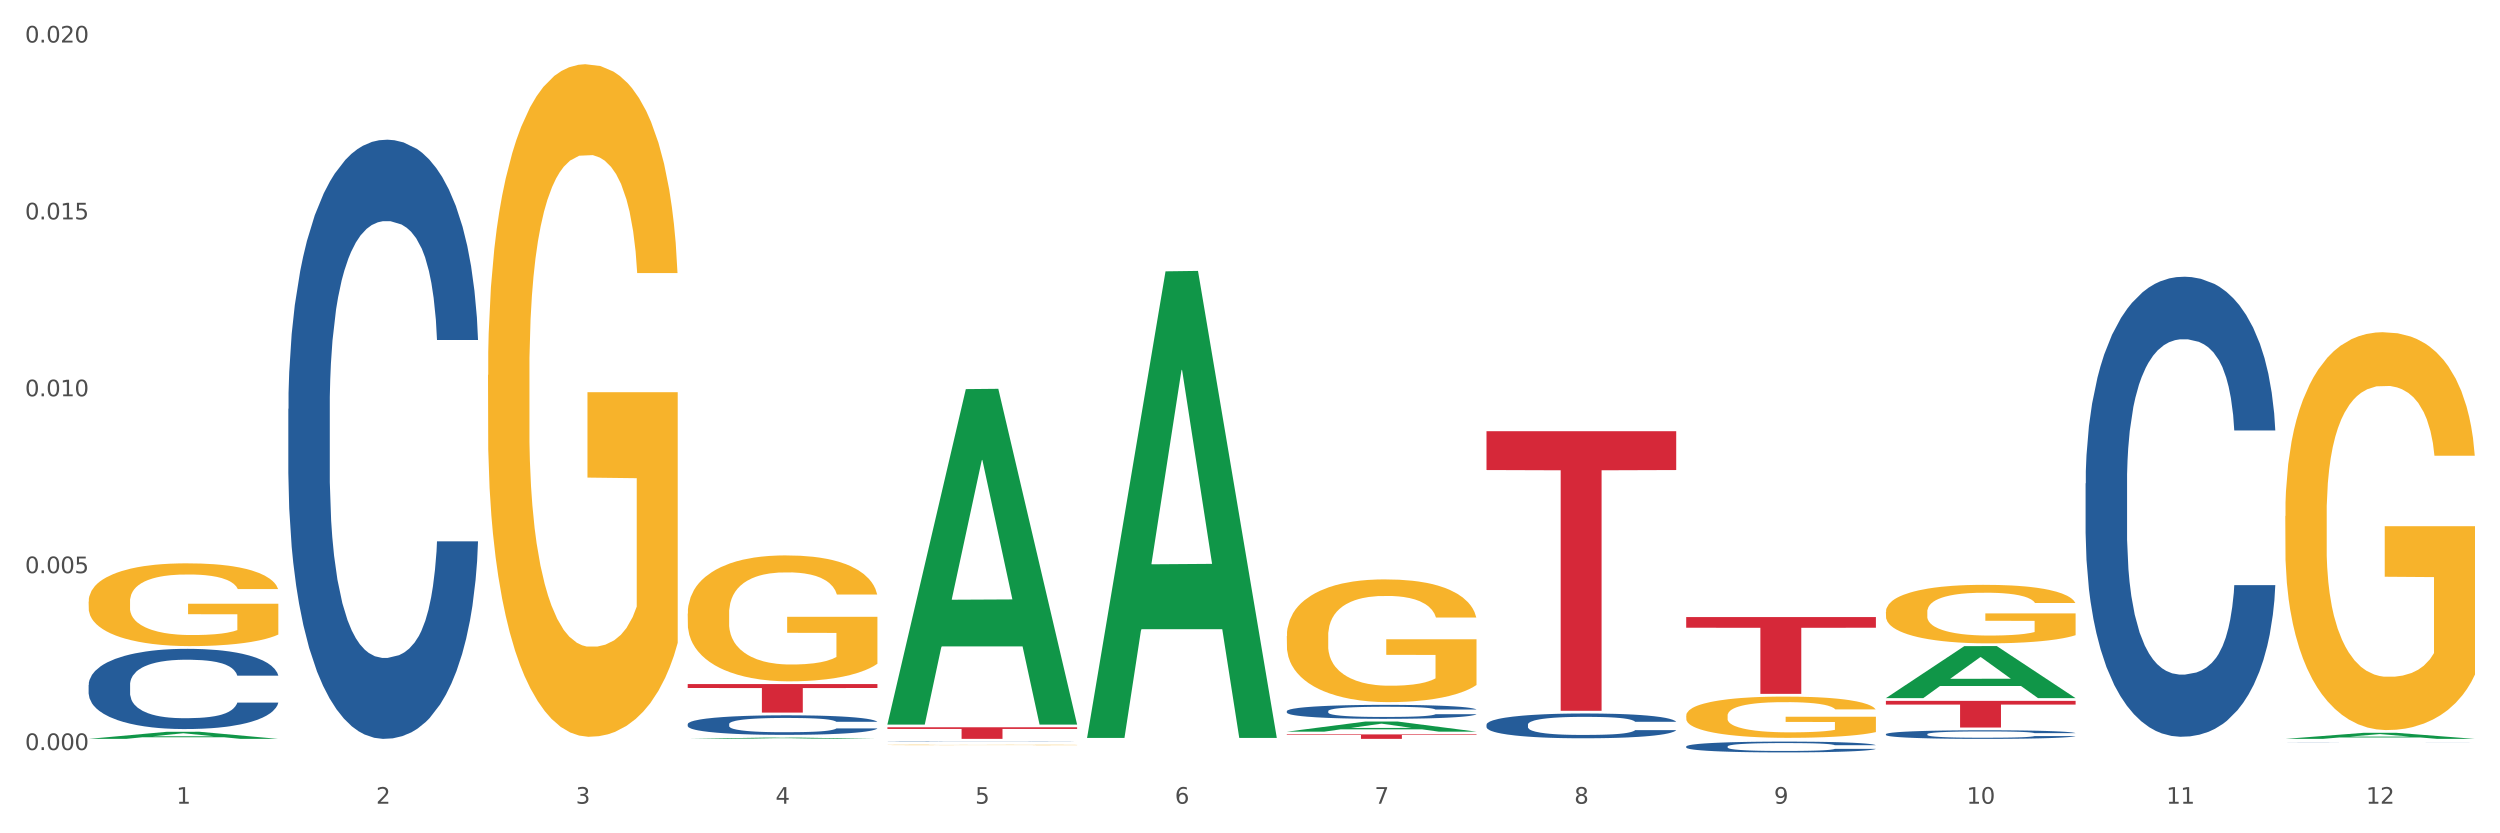 <?xml version="1.0" encoding="utf-8" standalone="no"?>
<!DOCTYPE svg PUBLIC "-//W3C//DTD SVG 1.1//EN"
  "http://www.w3.org/Graphics/SVG/1.1/DTD/svg11.dtd">
<svg xmlns:xlink="http://www.w3.org/1999/xlink" width="1080pt" height="360pt" viewBox="0 0 1080 360" xmlns="http://www.w3.org/2000/svg" version="1.1">
 <rect x="0" y="0" width="1080" height="360" fill="#333333" stroke="none"/>
 <defs>
  <style type="text/css">*{stroke-linejoin: round; stroke-linecap: butt}</style>
 </defs>
 <g id="figure_1">
  <g id="patch_1">
   <path d="M 0 360 
L 1080 360 
L 1080 0 
L 0 0 
z
" style="fill: #ffffff; stroke: #ffffff; stroke-linejoin: miter"/>
  </g>
  <g id="axes_1">
   <g id="matplotlib.axis_1">
    <g id="xtick_1">
     <g id="text_1">
      <!-- 1 -->
      <g style="fill: #4d4d4d" transform="translate(76.207 347.204) scale(0.096 -0.096)">
       <defs>
        <path id="DejaVuSans-31" d="M 794 531 
L 1825 531 
L 1825 4091 
L 703 3866 
L 703 4441 
L 1819 4666 
L 2450 4666 
L 2450 531 
L 3481 531 
L 3481 0 
L 794 0 
L 794 531 
z
" transform="scale(0.016)"/>
       </defs>
       <use xlink:href="#DejaVuSans-31"/>
      </g>
     </g>
    </g>
    <g id="xtick_2">
     <g id="text_2">
      <!-- 2 -->
      <g style="fill: #4d4d4d" transform="translate(162.476 347.204) scale(0.096 -0.096)">
       <defs>
        <path id="DejaVuSans-32" d="M 1228 531 
L 3431 531 
L 3431 0 
L 469 0 
L 469 531 
Q 828 903 1448 1529 
Q 2069 2156 2228 2338 
Q 2531 2678 2651 2914 
Q 2772 3150 2772 3378 
Q 2772 3750 2511 3984 
Q 2250 4219 1831 4219 
Q 1534 4219 1204 4116 
Q 875 4013 500 3803 
L 500 4441 
Q 881 4594 1212 4672 
Q 1544 4750 1819 4750 
Q 2544 4750 2975 4387 
Q 3406 4025 3406 3419 
Q 3406 3131 3298 2873 
Q 3191 2616 2906 2266 
Q 2828 2175 2409 1742 
Q 1991 1309 1228 531 
z
" transform="scale(0.016)"/>
       </defs>
       <use xlink:href="#DejaVuSans-32"/>
      </g>
     </g>
    </g>
    <g id="xtick_3">
     <g id="text_3">
      <!-- 3 -->
      <g style="fill: #4d4d4d" transform="translate(248.745 347.204) scale(0.096 -0.096)">
       <defs>
        <path id="DejaVuSans-33" d="M 2597 2516 
Q 3050 2419 3304 2112 
Q 3559 1806 3559 1356 
Q 3559 666 3084 287 
Q 2609 -91 1734 -91 
Q 1441 -91 1130 -33 
Q 819 25 488 141 
L 488 750 
Q 750 597 1062 519 
Q 1375 441 1716 441 
Q 2309 441 2620 675 
Q 2931 909 2931 1356 
Q 2931 1769 2642 2001 
Q 2353 2234 1838 2234 
L 1294 2234 
L 1294 2753 
L 1863 2753 
Q 2328 2753 2575 2939 
Q 2822 3125 2822 3475 
Q 2822 3834 2567 4026 
Q 2313 4219 1838 4219 
Q 1578 4219 1281 4162 
Q 984 4106 628 3988 
L 628 4550 
Q 988 4650 1302 4700 
Q 1616 4750 1894 4750 
Q 2613 4750 3031 4423 
Q 3450 4097 3450 3541 
Q 3450 3153 3228 2886 
Q 3006 2619 2597 2516 
z
" transform="scale(0.016)"/>
       </defs>
       <use xlink:href="#DejaVuSans-33"/>
      </g>
     </g>
    </g>
    <g id="xtick_4">
     <g id="text_4">
      <!-- 4 -->
      <g style="fill: #4d4d4d" transform="translate(335.014 347.204) scale(0.096 -0.096)">
       <defs>
        <path id="DejaVuSans-34" d="M 2419 4116 
L 825 1625 
L 2419 1625 
L 2419 4116 
z
M 2253 4666 
L 3047 4666 
L 3047 1625 
L 3713 1625 
L 3713 1100 
L 3047 1100 
L 3047 0 
L 2419 0 
L 2419 1100 
L 313 1100 
L 313 1709 
L 2253 4666 
z
" transform="scale(0.016)"/>
       </defs>
       <use xlink:href="#DejaVuSans-34"/>
      </g>
     </g>
    </g>
    <g id="xtick_5">
     <g id="text_5">
      <!-- 5 -->
      <g style="fill: #4d4d4d" transform="translate(421.284 347.204) scale(0.096 -0.096)">
       <defs>
        <path id="DejaVuSans-35" d="M 691 4666 
L 3169 4666 
L 3169 4134 
L 1269 4134 
L 1269 2991 
Q 1406 3038 1543 3061 
Q 1681 3084 1819 3084 
Q 2600 3084 3056 2656 
Q 3513 2228 3513 1497 
Q 3513 744 3044 326 
Q 2575 -91 1722 -91 
Q 1428 -91 1123 -41 
Q 819 9 494 109 
L 494 744 
Q 775 591 1075 516 
Q 1375 441 1709 441 
Q 2250 441 2565 725 
Q 2881 1009 2881 1497 
Q 2881 1984 2565 2268 
Q 2250 2553 1709 2553 
Q 1456 2553 1204 2497 
Q 953 2441 691 2322 
L 691 4666 
z
" transform="scale(0.016)"/>
       </defs>
       <use xlink:href="#DejaVuSans-35"/>
      </g>
     </g>
    </g>
    <g id="xtick_6">
     <g id="text_6">
      <!-- 6 -->
      <g style="fill: #4d4d4d" transform="translate(507.553 347.204) scale(0.096 -0.096)">
       <defs>
        <path id="DejaVuSans-36" d="M 2113 2584 
Q 1688 2584 1439 2293 
Q 1191 2003 1191 1497 
Q 1191 994 1439 701 
Q 1688 409 2113 409 
Q 2538 409 2786 701 
Q 3034 994 3034 1497 
Q 3034 2003 2786 2293 
Q 2538 2584 2113 2584 
z
M 3366 4563 
L 3366 3988 
Q 3128 4100 2886 4159 
Q 2644 4219 2406 4219 
Q 1781 4219 1451 3797 
Q 1122 3375 1075 2522 
Q 1259 2794 1537 2939 
Q 1816 3084 2150 3084 
Q 2853 3084 3261 2657 
Q 3669 2231 3669 1497 
Q 3669 778 3244 343 
Q 2819 -91 2113 -91 
Q 1303 -91 875 529 
Q 447 1150 447 2328 
Q 447 3434 972 4092 
Q 1497 4750 2381 4750 
Q 2619 4750 2861 4703 
Q 3103 4656 3366 4563 
z
" transform="scale(0.016)"/>
       </defs>
       <use xlink:href="#DejaVuSans-36"/>
      </g>
     </g>
    </g>
    <g id="xtick_7">
     <g id="text_7">
      <!-- 7 -->
      <g style="fill: #4d4d4d" transform="translate(593.822 347.204) scale(0.096 -0.096)">
       <defs>
        <path id="DejaVuSans-37" d="M 525 4666 
L 3525 4666 
L 3525 4397 
L 1831 0 
L 1172 0 
L 2766 4134 
L 525 4134 
L 525 4666 
z
" transform="scale(0.016)"/>
       </defs>
       <use xlink:href="#DejaVuSans-37"/>
      </g>
     </g>
    </g>
    <g id="xtick_8">
     <g id="text_8">
      <!-- 8 -->
      <g style="fill: #4d4d4d" transform="translate(680.091 347.204) scale(0.096 -0.096)">
       <defs>
        <path id="DejaVuSans-38" d="M 2034 2216 
Q 1584 2216 1326 1975 
Q 1069 1734 1069 1313 
Q 1069 891 1326 650 
Q 1584 409 2034 409 
Q 2484 409 2743 651 
Q 3003 894 3003 1313 
Q 3003 1734 2745 1975 
Q 2488 2216 2034 2216 
z
M 1403 2484 
Q 997 2584 770 2862 
Q 544 3141 544 3541 
Q 544 4100 942 4425 
Q 1341 4750 2034 4750 
Q 2731 4750 3128 4425 
Q 3525 4100 3525 3541 
Q 3525 3141 3298 2862 
Q 3072 2584 2669 2484 
Q 3125 2378 3379 2068 
Q 3634 1759 3634 1313 
Q 3634 634 3220 271 
Q 2806 -91 2034 -91 
Q 1263 -91 848 271 
Q 434 634 434 1313 
Q 434 1759 690 2068 
Q 947 2378 1403 2484 
z
M 1172 3481 
Q 1172 3119 1398 2916 
Q 1625 2713 2034 2713 
Q 2441 2713 2670 2916 
Q 2900 3119 2900 3481 
Q 2900 3844 2670 4047 
Q 2441 4250 2034 4250 
Q 1625 4250 1398 4047 
Q 1172 3844 1172 3481 
z
" transform="scale(0.016)"/>
       </defs>
       <use xlink:href="#DejaVuSans-38"/>
      </g>
     </g>
    </g>
    <g id="xtick_9">
     <g id="text_9">
      <!-- 9 -->
      <g style="fill: #4d4d4d" transform="translate(766.361 347.204) scale(0.096 -0.096)">
       <defs>
        <path id="DejaVuSans-39" d="M 703 97 
L 703 672 
Q 941 559 1184 500 
Q 1428 441 1663 441 
Q 2288 441 2617 861 
Q 2947 1281 2994 2138 
Q 2813 1869 2534 1725 
Q 2256 1581 1919 1581 
Q 1219 1581 811 2004 
Q 403 2428 403 3163 
Q 403 3881 828 4315 
Q 1253 4750 1959 4750 
Q 2769 4750 3195 4129 
Q 3622 3509 3622 2328 
Q 3622 1225 3098 567 
Q 2575 -91 1691 -91 
Q 1453 -91 1209 -44 
Q 966 3 703 97 
z
M 1959 2075 
Q 2384 2075 2632 2365 
Q 2881 2656 2881 3163 
Q 2881 3666 2632 3958 
Q 2384 4250 1959 4250 
Q 1534 4250 1286 3958 
Q 1038 3666 1038 3163 
Q 1038 2656 1286 2365 
Q 1534 2075 1959 2075 
z
" transform="scale(0.016)"/>
       </defs>
       <use xlink:href="#DejaVuSans-39"/>
      </g>
     </g>
    </g>
    <g id="xtick_10">
     <g id="text_10">
      <!-- 10 -->
      <g style="fill: #4d4d4d" transform="translate(849.576 347.204) scale(0.096 -0.096)">
       <defs>
        <path id="DejaVuSans-30" d="M 2034 4250 
Q 1547 4250 1301 3770 
Q 1056 3291 1056 2328 
Q 1056 1369 1301 889 
Q 1547 409 2034 409 
Q 2525 409 2770 889 
Q 3016 1369 3016 2328 
Q 3016 3291 2770 3770 
Q 2525 4250 2034 4250 
z
M 2034 4750 
Q 2819 4750 3233 4129 
Q 3647 3509 3647 2328 
Q 3647 1150 3233 529 
Q 2819 -91 2034 -91 
Q 1250 -91 836 529 
Q 422 1150 422 2328 
Q 422 3509 836 4129 
Q 1250 4750 2034 4750 
z
" transform="scale(0.016)"/>
       </defs>
       <use xlink:href="#DejaVuSans-31"/>
       <use xlink:href="#DejaVuSans-30" transform="translate(63.623 0)"/>
      </g>
     </g>
    </g>
    <g id="xtick_11">
     <g id="text_11">
      <!-- 11 -->
      <g style="fill: #4d4d4d" transform="translate(935.845 347.204) scale(0.096 -0.096)">
       <use xlink:href="#DejaVuSans-31"/>
       <use xlink:href="#DejaVuSans-31" transform="translate(63.623 0)"/>
      </g>
     </g>
    </g>
    <g id="xtick_12">
     <g id="text_12">
      <!-- 12 -->
      <g style="fill: #4d4d4d" transform="translate(1022.114 347.204) scale(0.096 -0.096)">
       <use xlink:href="#DejaVuSans-31"/>
       <use xlink:href="#DejaVuSans-32" transform="translate(63.623 0)"/>
      </g>
     </g>
    </g>
    <g id="xtick_13"/>
    <g id="xtick_14"/>
    <g id="xtick_15"/>
    <g id="xtick_16"/>
    <g id="xtick_17"/>
    <g id="xtick_18"/>
    <g id="xtick_19"/>
    <g id="xtick_20"/>
    <g id="xtick_21"/>
    <g id="xtick_22"/>
    <g id="xtick_23"/>
   </g>
   <g id="matplotlib.axis_2">
    <g id="ytick_1">
     <g id="text_13">
      <!-- 0.000 -->
      <g style="fill: #4d4d4d" transform="translate(10.8 324.02) scale(0.096 -0.096)">
       <defs>
        <path id="DejaVuSans-2e" d="M 684 794 
L 1344 794 
L 1344 0 
L 684 0 
L 684 794 
z
" transform="scale(0.016)"/>
       </defs>
       <use xlink:href="#DejaVuSans-30"/>
       <use xlink:href="#DejaVuSans-2e" transform="translate(63.623 0)"/>
       <use xlink:href="#DejaVuSans-30" transform="translate(95.41 0)"/>
       <use xlink:href="#DejaVuSans-30" transform="translate(159.033 0)"/>
       <use xlink:href="#DejaVuSans-30" transform="translate(222.656 0)"/>
      </g>
     </g>
    </g>
    <g id="ytick_2">
     <g id="text_14">
      <!-- 0.005 -->
      <g style="fill: #4d4d4d" transform="translate(10.8 247.609) scale(0.096 -0.096)">
       <use xlink:href="#DejaVuSans-30"/>
       <use xlink:href="#DejaVuSans-2e" transform="translate(63.623 0)"/>
       <use xlink:href="#DejaVuSans-30" transform="translate(95.41 0)"/>
       <use xlink:href="#DejaVuSans-30" transform="translate(159.033 0)"/>
       <use xlink:href="#DejaVuSans-35" transform="translate(222.656 0)"/>
      </g>
     </g>
    </g>
    <g id="ytick_3">
     <g id="text_15">
      <!-- 0.010 -->
      <g style="fill: #4d4d4d" transform="translate(10.8 171.199) scale(0.096 -0.096)">
       <use xlink:href="#DejaVuSans-30"/>
       <use xlink:href="#DejaVuSans-2e" transform="translate(63.623 0)"/>
       <use xlink:href="#DejaVuSans-30" transform="translate(95.41 0)"/>
       <use xlink:href="#DejaVuSans-31" transform="translate(159.033 0)"/>
       <use xlink:href="#DejaVuSans-30" transform="translate(222.656 0)"/>
      </g>
     </g>
    </g>
    <g id="ytick_4">
     <g id="text_16">
      <!-- 0.015 -->
      <g style="fill: #4d4d4d" transform="translate(10.8 94.789) scale(0.096 -0.096)">
       <use xlink:href="#DejaVuSans-30"/>
       <use xlink:href="#DejaVuSans-2e" transform="translate(63.623 0)"/>
       <use xlink:href="#DejaVuSans-30" transform="translate(95.41 0)"/>
       <use xlink:href="#DejaVuSans-31" transform="translate(159.033 0)"/>
       <use xlink:href="#DejaVuSans-35" transform="translate(222.656 0)"/>
      </g>
     </g>
    </g>
    <g id="ytick_5">
     <g id="text_17">
      <!-- 0.020 -->
      <g style="fill: #4d4d4d" transform="translate(10.8 18.379) scale(0.096 -0.096)">
       <use xlink:href="#DejaVuSans-30"/>
       <use xlink:href="#DejaVuSans-2e" transform="translate(63.623 0)"/>
       <use xlink:href="#DejaVuSans-30" transform="translate(95.41 0)"/>
       <use xlink:href="#DejaVuSans-32" transform="translate(159.033 0)"/>
       <use xlink:href="#DejaVuSans-30" transform="translate(222.656 0)"/>
      </g>
     </g>
    </g>
    <g id="ytick_6"/>
    <g id="ytick_7"/>
    <g id="ytick_8"/>
    <g id="ytick_9"/>
   </g>
   <g id="PolyCollection_1">
    <path d="M 38.283 319.196 
L 38.367 319.193 
L 72.164 316.126 
L 86.189 316.123 
L 120.239 319.202 
L 104.017 319.202 
L 96.666 318.485 
L 61.771 318.485 
L 61.518 318.497 
L 54.421 319.202 
L 38.283 319.202 
L 38.283 319.196 
L 66.165 318.057 
L 92.272 318.054 
L 79.345 316.78 
L 79.176 316.774 
L 79.007 316.782 
L 66.08 318.054 
L 66.165 318.057 
L 38.283 319.196 
z
" clip-path="url(#p3d7415da26)" style="fill: #109648"/>
    <path d="M 642.167 186.267 
L 724.123 186.267 
L 724.123 203.053 
L 691.885 203.166 
L 691.885 307.054 
L 674.212 307.054 
L 674.212 203.166 
L 642.167 203.053 
L 642.167 186.381 
L 642.167 186.267 
z
" clip-path="url(#p3d7415da26)" style="fill: #d62839"/>
    <path d="M 555.898 317.253 
L 637.854 317.253 
L 637.854 317.524 
L 605.615 317.525 
L 605.615 319.202 
L 587.943 319.202 
L 587.943 317.525 
L 555.898 317.524 
L 555.898 317.255 
L 555.898 317.253 
z
" clip-path="url(#p3d7415da26)" style="fill: #d62839"/>
    <path d="M 383.36 314.193 
L 465.316 314.193 
L 465.316 314.889 
L 433.077 314.894 
L 433.077 319.202 
L 415.404 319.202 
L 415.404 314.894 
L 383.36 314.889 
L 383.36 314.198 
L 383.36 314.193 
z
" clip-path="url(#p3d7415da26)" style="fill: #d62839"/>
    <path d="M 297.091 295.514 
L 379.046 295.514 
L 379.046 297.226 
L 346.808 297.237 
L 346.808 307.834 
L 329.135 307.834 
L 329.135 297.237 
L 297.091 297.226 
L 297.091 295.525 
L 297.091 295.514 
z
" clip-path="url(#p3d7415da26)" style="fill: #d62839"/>
    <path d="M 38.283 295.866 
L 38.38 295.835 
L 38.38 294.948 
L 38.67 293.746 
L 39.736 291.53 
L 41.092 289.852 
L 43.417 287.89 
L 44.677 287.067 
L 46.324 286.149 
L 49.714 284.661 
L 53.589 283.395 
L 56.302 282.699 
L 58.336 282.256 
L 62.889 281.465 
L 65.505 281.116 
L 68.217 280.831 
L 70.542 280.642 
L 74.417 280.42 
L 77.517 280.325 
L 81.101 280.293 
L 84.105 280.325 
L 88.076 280.452 
L 93.889 280.831 
L 96.117 281.053 
L 99.12 281.433 
L 102.22 281.939 
L 104.739 282.446 
L 107.645 283.174 
L 110.648 284.123 
L 113.554 285.326 
L 115.589 286.434 
L 117.236 287.605 
L 118.689 289.029 
L 119.754 290.58 
L 120.239 291.878 
L 102.511 291.878 
L 102.026 290.707 
L 101.058 289.441 
L 100.089 288.586 
L 99.023 287.89 
L 97.376 287.099 
L 95.923 286.592 
L 93.501 285.991 
L 91.273 285.611 
L 89.433 285.389 
L 87.205 285.2 
L 82.458 285.01 
L 79.067 285.01 
L 76.936 285.073 
L 74.32 285.231 
L 72.092 285.453 
L 69.477 285.833 
L 67.442 286.244 
L 65.408 286.782 
L 64.245 287.162 
L 62.502 287.858 
L 61.339 288.428 
L 59.789 289.409 
L 58.917 290.106 
L 57.367 291.91 
L 56.689 293.239 
L 56.399 294.157 
L 56.205 295.17 
L 56.205 300.108 
L 56.786 302.324 
L 57.27 303.273 
L 58.045 304.349 
L 59.498 305.742 
L 61.63 307.103 
L 63.858 308.084 
L 65.698 308.686 
L 67.442 309.129 
L 69.186 309.477 
L 71.317 309.794 
L 73.061 309.983 
L 75.677 310.173 
L 78.776 310.268 
L 81.198 310.268 
L 86.139 310.11 
L 88.367 309.952 
L 90.498 309.73 
L 92.823 309.382 
L 94.664 309.002 
L 95.73 308.717 
L 97.473 308.116 
L 98.83 307.483 
L 99.992 306.755 
L 100.767 306.122 
L 101.639 305.172 
L 102.317 304.096 
L 102.511 303.526 
L 120.239 303.526 
L 119.851 304.666 
L 119.173 305.774 
L 117.817 307.261 
L 116.751 308.116 
L 115.104 309.16 
L 113.361 310.047 
L 110.939 311.028 
L 108.711 311.756 
L 106.386 312.389 
L 103.867 312.959 
L 99.314 313.75 
L 97.667 313.972 
L 94.18 314.351 
L 91.467 314.573 
L 87.495 314.795 
L 83.426 314.921 
L 79.164 314.953 
L 75.386 314.89 
L 71.22 314.7 
L 68.605 314.51 
L 65.698 314.225 
L 62.308 313.782 
L 59.111 313.244 
L 56.108 312.611 
L 53.299 311.883 
L 50.683 311.06 
L 47.292 309.699 
L 44.774 308.369 
L 42.933 307.135 
L 41.674 306.09 
L 40.414 304.761 
L 39.736 303.843 
L 38.67 301.627 
L 38.283 299.57 
L 38.283 295.866 
z
" clip-path="url(#p3d7415da26)" style="fill: #255c99"/>
    <path d="M 124.552 176.653 
L 124.649 176.417 
L 124.649 169.797 
L 124.94 160.814 
L 126.005 144.266 
L 127.362 131.737 
L 129.687 117.08 
L 130.946 110.934 
L 132.593 104.078 
L 135.983 92.968 
L 139.858 83.512 
L 142.571 78.311 
L 144.605 75.001 
L 149.158 69.091 
L 151.774 66.491 
L 154.486 64.363 
L 156.811 62.945 
L 160.686 61.29 
L 163.786 60.581 
L 167.371 60.344 
L 170.374 60.581 
L 174.346 61.526 
L 180.158 64.363 
L 182.386 66.018 
L 185.389 68.855 
L 188.489 72.637 
L 191.008 76.42 
L 193.914 81.857 
L 196.917 88.949 
L 199.824 97.932 
L 201.858 106.206 
L 203.505 114.953 
L 204.958 125.591 
L 206.024 137.174 
L 206.508 146.867 
L 188.78 146.867 
L 188.296 138.12 
L 187.327 128.664 
L 186.358 122.281 
L 185.292 117.08 
L 183.646 111.17 
L 182.192 107.388 
L 179.771 102.896 
L 177.543 100.06 
L 175.702 98.405 
L 173.474 96.986 
L 168.727 95.568 
L 165.336 95.568 
L 163.205 96.041 
L 160.589 97.223 
L 158.361 98.878 
L 155.746 101.714 
L 153.711 104.788 
L 151.677 108.806 
L 150.515 111.643 
L 148.771 116.844 
L 147.608 121.099 
L 146.058 128.427 
L 145.186 133.628 
L 143.636 147.103 
L 142.958 157.032 
L 142.668 163.887 
L 142.474 171.452 
L 142.474 208.33 
L 143.055 224.878 
L 143.54 231.97 
L 144.315 240.008 
L 145.768 250.41 
L 147.899 260.575 
L 150.127 267.903 
L 151.968 272.395 
L 153.711 275.704 
L 155.455 278.305 
L 157.586 280.669 
L 159.33 282.087 
L 161.946 283.505 
L 165.046 284.215 
L 167.468 284.215 
L 172.408 283.033 
L 174.636 281.851 
L 176.768 280.196 
L 179.092 277.595 
L 180.933 274.759 
L 181.999 272.631 
L 183.742 268.14 
L 185.099 263.412 
L 186.261 257.974 
L 187.036 253.246 
L 187.908 246.154 
L 188.586 238.117 
L 188.78 233.862 
L 206.508 233.862 
L 206.12 242.372 
L 205.442 250.646 
L 204.086 261.757 
L 203.02 268.14 
L 201.374 275.941 
L 199.63 282.56 
L 197.208 289.888 
L 194.98 295.325 
L 192.655 300.053 
L 190.136 304.309 
L 185.583 310.219 
L 183.936 311.873 
L 180.449 314.71 
L 177.736 316.365 
L 173.764 318.02 
L 169.696 318.965 
L 165.433 319.202 
L 161.655 318.729 
L 157.49 317.311 
L 154.874 315.892 
L 151.968 313.765 
L 148.577 310.455 
L 145.38 306.436 
L 142.377 301.708 
L 139.568 296.271 
L 136.952 290.125 
L 133.562 279.959 
L 131.043 270.031 
L 129.202 260.811 
L 127.943 253.01 
L 126.683 243.081 
L 126.005 236.226 
L 124.94 219.678 
L 124.552 204.312 
L 124.552 176.653 
z
" clip-path="url(#p3d7415da26)" style="fill: #255c99"/>
    <path d="M 297.091 312.805 
L 297.187 312.797 
L 297.187 312.581 
L 297.478 312.287 
L 298.544 311.746 
L 299.9 311.337 
L 302.225 310.858 
L 303.484 310.657 
L 305.131 310.433 
L 308.522 310.07 
L 312.397 309.762 
L 315.109 309.592 
L 317.144 309.483 
L 321.697 309.29 
L 324.312 309.205 
L 327.025 309.136 
L 329.35 309.09 
L 333.225 309.036 
L 336.325 309.012 
L 339.909 309.005 
L 342.912 309.012 
L 346.884 309.043 
L 352.697 309.136 
L 354.925 309.19 
L 357.928 309.283 
L 361.028 309.406 
L 363.546 309.53 
L 366.453 309.707 
L 369.456 309.939 
L 372.362 310.233 
L 374.396 310.503 
L 376.043 310.789 
L 377.496 311.136 
L 378.562 311.515 
L 379.046 311.831 
L 361.318 311.831 
L 360.834 311.546 
L 359.865 311.237 
L 358.896 311.028 
L 357.831 310.858 
L 356.184 310.665 
L 354.731 310.542 
L 352.309 310.395 
L 350.081 310.302 
L 348.24 310.248 
L 346.012 310.202 
L 341.265 310.155 
L 337.875 310.155 
L 335.744 310.171 
L 333.128 310.209 
L 330.9 310.264 
L 328.284 310.356 
L 326.25 310.457 
L 324.215 310.588 
L 323.053 310.681 
L 321.309 310.851 
L 320.147 310.99 
L 318.597 311.229 
L 317.725 311.399 
L 316.175 311.839 
L 315.497 312.164 
L 315.206 312.388 
L 315.012 312.635 
L 315.012 313.84 
L 315.594 314.38 
L 316.078 314.612 
L 316.853 314.875 
L 318.306 315.214 
L 320.437 315.546 
L 322.665 315.786 
L 324.506 315.933 
L 326.25 316.041 
L 327.994 316.126 
L 330.125 316.203 
L 331.869 316.249 
L 334.484 316.296 
L 337.584 316.319 
L 340.006 316.319 
L 344.947 316.28 
L 347.175 316.242 
L 349.306 316.188 
L 351.631 316.103 
L 353.472 316.01 
L 354.537 315.94 
L 356.281 315.794 
L 357.637 315.639 
L 358.8 315.461 
L 359.575 315.307 
L 360.446 315.075 
L 361.125 314.813 
L 361.318 314.674 
L 379.046 314.674 
L 378.659 314.952 
L 377.981 315.222 
L 376.625 315.585 
L 375.559 315.794 
L 373.912 316.048 
L 372.168 316.265 
L 369.746 316.504 
L 367.518 316.682 
L 365.193 316.836 
L 362.675 316.975 
L 358.121 317.168 
L 356.475 317.222 
L 352.987 317.315 
L 350.275 317.369 
L 346.303 317.423 
L 342.234 317.454 
L 337.972 317.462 
L 334.194 317.446 
L 330.028 317.4 
L 327.412 317.354 
L 324.506 317.284 
L 321.115 317.176 
L 317.919 317.045 
L 314.916 316.89 
L 312.106 316.713 
L 309.491 316.512 
L 306.1 316.18 
L 303.581 315.855 
L 301.741 315.554 
L 300.481 315.299 
L 299.222 314.975 
L 298.544 314.751 
L 297.478 314.21 
L 297.091 313.708 
L 297.091 312.805 
z
" clip-path="url(#p3d7415da26)" style="fill: #255c99"/>
    <path d="M 383.36 320.446 
L 383.457 320.446 
L 383.457 320.442 
L 383.747 320.436 
L 384.813 320.426 
L 386.169 320.418 
L 388.494 320.408 
L 389.754 320.405 
L 391.4 320.4 
L 394.791 320.393 
L 398.666 320.387 
L 401.378 320.384 
L 403.413 320.382 
L 407.966 320.378 
L 410.582 320.376 
L 413.294 320.375 
L 415.619 320.374 
L 419.494 320.373 
L 422.594 320.373 
L 426.178 320.372 
L 429.181 320.373 
L 433.153 320.373 
L 438.966 320.375 
L 441.194 320.376 
L 444.197 320.378 
L 447.297 320.38 
L 449.816 320.383 
L 452.722 320.386 
L 455.725 320.391 
L 458.631 320.396 
L 460.666 320.402 
L 462.312 320.407 
L 463.766 320.414 
L 464.831 320.421 
L 465.316 320.427 
L 447.588 320.427 
L 447.103 320.422 
L 446.134 320.416 
L 445.166 320.412 
L 444.1 320.408 
L 442.453 320.405 
L 441 320.402 
L 438.578 320.399 
L 436.35 320.398 
L 434.51 320.397 
L 432.281 320.396 
L 427.535 320.395 
L 424.144 320.395 
L 422.013 320.395 
L 419.397 320.396 
L 417.169 320.397 
L 414.553 320.399 
L 412.519 320.401 
L 410.485 320.403 
L 409.322 320.405 
L 407.578 320.408 
L 406.416 320.411 
L 404.866 320.416 
L 403.994 320.419 
L 402.444 320.428 
L 401.766 320.434 
L 401.475 320.438 
L 401.282 320.443 
L 401.282 320.466 
L 401.863 320.477 
L 402.347 320.481 
L 403.122 320.487 
L 404.575 320.493 
L 406.707 320.5 
L 408.935 320.504 
L 410.775 320.507 
L 412.519 320.509 
L 414.263 320.511 
L 416.394 320.512 
L 418.138 320.513 
L 420.753 320.514 
L 423.853 320.515 
L 426.275 320.515 
L 431.216 320.514 
L 433.444 320.513 
L 435.575 320.512 
L 437.9 320.51 
L 439.741 320.509 
L 440.806 320.507 
L 442.55 320.504 
L 443.906 320.501 
L 445.069 320.498 
L 445.844 320.495 
L 446.716 320.49 
L 447.394 320.485 
L 447.588 320.483 
L 465.316 320.483 
L 464.928 320.488 
L 464.25 320.493 
L 462.894 320.5 
L 461.828 320.504 
L 460.181 320.509 
L 458.437 320.514 
L 456.016 320.518 
L 453.788 320.522 
L 451.463 320.525 
L 448.944 320.527 
L 444.391 320.531 
L 442.744 320.532 
L 439.256 320.534 
L 436.544 320.535 
L 432.572 320.536 
L 428.503 320.537 
L 424.241 320.537 
L 420.463 320.537 
L 416.297 320.536 
L 413.682 320.535 
L 410.775 320.533 
L 407.385 320.531 
L 404.188 320.529 
L 401.185 320.526 
L 398.375 320.522 
L 395.76 320.518 
L 392.369 320.512 
L 389.85 320.506 
L 388.01 320.5 
L 386.75 320.495 
L 385.491 320.489 
L 384.813 320.484 
L 383.747 320.474 
L 383.36 320.464 
L 383.36 320.446 
z
" clip-path="url(#p3d7415da26)" style="fill: #255c99"/>
    <path d="M 555.898 307.211 
L 555.995 307.206 
L 555.995 307.051 
L 556.286 306.842 
L 557.351 306.455 
L 558.708 306.163 
L 561.033 305.821 
L 562.292 305.677 
L 563.939 305.517 
L 567.329 305.258 
L 571.204 305.037 
L 573.917 304.916 
L 575.951 304.839 
L 580.504 304.701 
L 583.12 304.64 
L 585.832 304.591 
L 588.157 304.557 
L 592.032 304.519 
L 595.132 304.502 
L 598.717 304.497 
L 601.72 304.502 
L 605.692 304.524 
L 611.504 304.591 
L 613.732 304.629 
L 616.735 304.695 
L 619.835 304.784 
L 622.354 304.872 
L 625.26 304.999 
L 628.263 305.164 
L 631.17 305.374 
L 633.204 305.567 
L 634.851 305.771 
L 636.304 306.02 
L 637.37 306.29 
L 637.854 306.516 
L 620.126 306.516 
L 619.642 306.312 
L 618.673 306.091 
L 617.704 305.942 
L 616.638 305.821 
L 614.992 305.683 
L 613.538 305.595 
L 611.117 305.49 
L 608.889 305.424 
L 607.048 305.385 
L 604.82 305.352 
L 600.073 305.319 
L 596.682 305.319 
L 594.551 305.33 
L 591.936 305.357 
L 589.707 305.396 
L 587.092 305.462 
L 585.057 305.534 
L 583.023 305.628 
L 581.861 305.694 
L 580.117 305.815 
L 578.954 305.915 
L 577.404 306.086 
L 576.532 306.207 
L 574.982 306.522 
L 574.304 306.753 
L 574.014 306.913 
L 573.82 307.09 
L 573.82 307.951 
L 574.401 308.337 
L 574.886 308.502 
L 575.661 308.69 
L 577.114 308.933 
L 579.245 309.17 
L 581.473 309.341 
L 583.314 309.446 
L 585.057 309.523 
L 586.801 309.584 
L 588.932 309.639 
L 590.676 309.672 
L 593.292 309.705 
L 596.392 309.722 
L 598.814 309.722 
L 603.754 309.694 
L 605.982 309.667 
L 608.114 309.628 
L 610.439 309.567 
L 612.279 309.501 
L 613.345 309.451 
L 615.088 309.347 
L 616.445 309.236 
L 617.607 309.109 
L 618.382 308.999 
L 619.254 308.833 
L 619.932 308.646 
L 620.126 308.547 
L 637.854 308.547 
L 637.466 308.745 
L 636.788 308.938 
L 635.432 309.198 
L 634.366 309.347 
L 632.72 309.529 
L 630.976 309.683 
L 628.554 309.854 
L 626.326 309.981 
L 624.001 310.091 
L 621.482 310.191 
L 616.929 310.329 
L 615.282 310.367 
L 611.795 310.433 
L 609.082 310.472 
L 605.11 310.511 
L 601.042 310.533 
L 596.779 310.538 
L 593.001 310.527 
L 588.836 310.494 
L 586.22 310.461 
L 583.314 310.411 
L 579.923 310.334 
L 576.726 310.24 
L 573.723 310.13 
L 570.914 310.003 
L 568.298 309.86 
L 564.908 309.622 
L 562.389 309.391 
L 560.548 309.175 
L 559.289 308.993 
L 558.029 308.762 
L 557.351 308.602 
L 556.286 308.215 
L 555.898 307.857 
L 555.898 307.211 
z
" clip-path="url(#p3d7415da26)" style="fill: #255c99"/>
    <path d="M 38.283 259.885 
L 38.38 259.852 
L 38.38 258.677 
L 38.573 257.664 
L 39.541 255.214 
L 40.992 253.189 
L 42.057 252.112 
L 43.121 251.23 
L 44.379 250.348 
L 45.927 249.433 
L 48.733 248.094 
L 50.475 247.408 
L 52.603 246.69 
L 56.474 245.644 
L 59.28 245.057 
L 62.183 244.567 
L 66.924 243.979 
L 70.02 243.717 
L 73.31 243.521 
L 77.277 243.391 
L 80.277 243.358 
L 86.857 243.456 
L 92.469 243.75 
L 95.178 243.979 
L 98.661 244.371 
L 100.5 244.632 
L 103.499 245.155 
L 106.596 245.84 
L 108.724 246.428 
L 111.917 247.539 
L 114.336 248.649 
L 116.562 250.021 
L 117.723 250.968 
L 118.594 251.85 
L 119.368 252.863 
L 120.142 254.463 
L 102.725 254.463 
L 102.048 253.32 
L 100.983 252.242 
L 99.435 251.197 
L 98.081 250.544 
L 95.758 249.727 
L 93.63 249.205 
L 91.404 248.813 
L 88.695 248.486 
L 86.566 248.323 
L 83.567 248.192 
L 77.664 248.225 
L 73.697 248.486 
L 70.988 248.813 
L 69.246 249.107 
L 67.698 249.433 
L 65.956 249.891 
L 63.924 250.576 
L 62.473 251.197 
L 61.022 251.981 
L 59.86 252.765 
L 58.796 253.679 
L 57.925 254.659 
L 57.248 255.672 
L 56.667 256.913 
L 56.184 258.97 
L 56.184 263.445 
L 56.377 264.458 
L 56.861 265.797 
L 57.441 266.809 
L 58.409 268.018 
L 59.28 268.834 
L 60.925 270.01 
L 62.763 270.99 
L 64.215 271.611 
L 65.666 272.133 
L 68.182 272.852 
L 70.988 273.44 
L 73.407 273.799 
L 76.697 274.126 
L 78.922 274.256 
L 80.857 274.322 
L 85.599 274.322 
L 88.985 274.224 
L 92.759 273.995 
L 95.662 273.701 
L 98.081 273.342 
L 100.79 272.754 
L 102.532 272.199 
L 102.532 265.372 
L 81.244 265.34 
L 81.244 260.8 
L 120.239 260.8 
L 120.239 274.126 
L 118.594 274.811 
L 116.755 275.432 
L 114.82 275.987 
L 111.917 276.673 
L 108.434 277.326 
L 105.338 277.784 
L 102.048 278.176 
L 98.177 278.535 
L 93.146 278.862 
L 90.05 278.992 
L 86.179 279.09 
L 81.631 279.123 
L 77.664 279.057 
L 73.794 278.894 
L 69.73 278.6 
L 65.763 278.176 
L 62.763 277.751 
L 59.764 277.228 
L 56.571 276.543 
L 54.055 275.889 
L 52.12 275.301 
L 49.991 274.55 
L 47.669 273.57 
L 45.927 272.688 
L 44.379 271.774 
L 42.734 270.598 
L 41.573 269.586 
L 40.412 268.312 
L 39.734 267.365 
L 38.96 265.895 
L 38.38 263.837 
L 38.283 259.885 
z
" clip-path="url(#p3d7415da26)" style="fill: #f7b32b"/>
    <path d="M 728.437 322.471 
L 728.534 322.467 
L 728.534 322.347 
L 728.824 322.185 
L 729.89 321.887 
L 731.246 321.661 
L 733.571 321.396 
L 734.83 321.285 
L 736.477 321.162 
L 739.868 320.961 
L 743.743 320.79 
L 746.455 320.697 
L 748.49 320.637 
L 753.043 320.53 
L 755.658 320.483 
L 758.371 320.445 
L 760.696 320.419 
L 764.571 320.389 
L 767.671 320.377 
L 771.255 320.372 
L 774.258 320.377 
L 778.23 320.394 
L 784.043 320.445 
L 786.271 320.475 
L 789.274 320.526 
L 792.374 320.594 
L 794.892 320.662 
L 797.799 320.761 
L 800.802 320.889 
L 803.708 321.051 
L 805.742 321.2 
L 807.389 321.358 
L 808.842 321.55 
L 809.908 321.759 
L 810.392 321.934 
L 792.664 321.934 
L 792.18 321.776 
L 791.211 321.605 
L 790.243 321.49 
L 789.177 321.396 
L 787.53 321.29 
L 786.077 321.221 
L 783.655 321.14 
L 781.427 321.089 
L 779.586 321.059 
L 777.358 321.034 
L 772.611 321.008 
L 769.221 321.008 
L 767.09 321.017 
L 764.474 321.038 
L 762.246 321.068 
L 759.63 321.119 
L 757.596 321.174 
L 755.561 321.247 
L 754.399 321.298 
L 752.655 321.392 
L 751.493 321.469 
L 749.943 321.601 
L 749.071 321.695 
L 747.521 321.938 
L 746.843 322.117 
L 746.552 322.241 
L 746.358 322.377 
L 746.358 323.043 
L 746.94 323.341 
L 747.424 323.469 
L 748.199 323.614 
L 749.652 323.802 
L 751.783 323.986 
L 754.011 324.118 
L 755.852 324.199 
L 757.596 324.259 
L 759.34 324.305 
L 761.471 324.348 
L 763.215 324.374 
L 765.83 324.399 
L 768.93 324.412 
L 771.352 324.412 
L 776.293 324.391 
L 778.521 324.369 
L 780.652 324.34 
L 782.977 324.293 
L 784.818 324.241 
L 785.883 324.203 
L 787.627 324.122 
L 788.983 324.037 
L 790.146 323.939 
L 790.921 323.853 
L 791.793 323.725 
L 792.471 323.58 
L 792.664 323.503 
L 810.392 323.503 
L 810.005 323.657 
L 809.327 323.806 
L 807.971 324.007 
L 806.905 324.122 
L 805.258 324.263 
L 803.514 324.382 
L 801.092 324.515 
L 798.864 324.613 
L 796.539 324.698 
L 794.021 324.775 
L 789.468 324.881 
L 787.821 324.911 
L 784.333 324.962 
L 781.621 324.992 
L 777.649 325.022 
L 773.58 325.039 
L 769.318 325.043 
L 765.54 325.035 
L 761.374 325.009 
L 758.758 324.984 
L 755.852 324.945 
L 752.461 324.886 
L 749.265 324.813 
L 746.262 324.728 
L 743.452 324.63 
L 740.837 324.519 
L 737.446 324.335 
L 734.927 324.156 
L 733.087 323.99 
L 731.827 323.849 
L 730.568 323.67 
L 729.89 323.546 
L 728.824 323.248 
L 728.437 322.97 
L 728.437 322.471 
z
" clip-path="url(#p3d7415da26)" style="fill: #255c99"/>
    <path d="M 814.706 317.148 
L 814.803 317.144 
L 814.803 317.049 
L 815.093 316.919 
L 816.159 316.681 
L 817.515 316.5 
L 819.84 316.289 
L 821.1 316.201 
L 822.746 316.102 
L 826.137 315.942 
L 830.012 315.805 
L 832.724 315.73 
L 834.759 315.683 
L 839.312 315.598 
L 841.928 315.56 
L 844.64 315.529 
L 846.965 315.509 
L 850.84 315.485 
L 853.94 315.475 
L 857.524 315.472 
L 860.527 315.475 
L 864.499 315.489 
L 870.312 315.529 
L 872.54 315.553 
L 875.543 315.594 
L 878.643 315.649 
L 881.162 315.703 
L 884.068 315.782 
L 887.071 315.884 
L 889.977 316.013 
L 892.012 316.132 
L 893.658 316.258 
L 895.112 316.412 
L 896.177 316.579 
L 896.662 316.718 
L 878.934 316.718 
L 878.449 316.592 
L 877.48 316.456 
L 876.512 316.364 
L 875.446 316.289 
L 873.799 316.204 
L 872.346 316.149 
L 869.924 316.085 
L 867.696 316.044 
L 865.856 316.02 
L 863.627 316 
L 858.881 315.979 
L 855.49 315.979 
L 853.359 315.986 
L 850.743 316.003 
L 848.515 316.027 
L 845.899 316.068 
L 843.865 316.112 
L 841.831 316.17 
L 840.668 316.211 
L 838.924 316.286 
L 837.762 316.347 
L 836.212 316.453 
L 835.34 316.528 
L 833.79 316.722 
L 833.112 316.865 
L 832.821 316.964 
L 832.628 317.073 
L 832.628 317.604 
L 833.209 317.843 
L 833.693 317.945 
L 834.468 318.061 
L 835.921 318.21 
L 838.053 318.357 
L 840.281 318.463 
L 842.121 318.527 
L 843.865 318.575 
L 845.609 318.612 
L 847.74 318.647 
L 849.484 318.667 
L 852.099 318.687 
L 855.199 318.698 
L 857.621 318.698 
L 862.562 318.681 
L 864.79 318.664 
L 866.921 318.64 
L 869.246 318.602 
L 871.087 318.561 
L 872.152 318.531 
L 873.896 318.466 
L 875.252 318.398 
L 876.415 318.319 
L 877.19 318.251 
L 878.062 318.149 
L 878.74 318.033 
L 878.934 317.972 
L 896.662 317.972 
L 896.274 318.095 
L 895.596 318.214 
L 894.24 318.374 
L 893.174 318.466 
L 891.527 318.578 
L 889.784 318.674 
L 887.362 318.779 
L 885.134 318.858 
L 882.809 318.926 
L 880.29 318.987 
L 875.737 319.072 
L 874.09 319.096 
L 870.602 319.137 
L 867.89 319.161 
L 863.918 319.185 
L 859.849 319.198 
L 855.587 319.202 
L 851.809 319.195 
L 847.643 319.175 
L 845.028 319.154 
L 842.121 319.123 
L 838.731 319.076 
L 835.534 319.018 
L 832.531 318.95 
L 829.721 318.871 
L 827.106 318.783 
L 823.715 318.636 
L 821.196 318.493 
L 819.356 318.36 
L 818.096 318.248 
L 816.837 318.105 
L 816.159 318.006 
L 815.093 317.768 
L 814.706 317.546 
L 814.706 317.148 
z
" clip-path="url(#p3d7415da26)" style="fill: #255c99"/>
    <path d="M 900.975 208.84 
L 901.072 208.659 
L 901.072 203.577 
L 901.363 196.679 
L 902.428 183.974 
L 903.784 174.354 
L 906.109 163.101 
L 907.369 158.381 
L 909.016 153.118 
L 912.406 144.587 
L 916.281 137.327 
L 918.994 133.333 
L 921.028 130.792 
L 925.581 126.255 
L 928.197 124.258 
L 930.909 122.624 
L 933.234 121.535 
L 937.109 120.265 
L 940.209 119.72 
L 943.794 119.539 
L 946.797 119.72 
L 950.768 120.446 
L 956.581 122.624 
L 958.809 123.895 
L 961.812 126.073 
L 964.912 128.977 
L 967.431 131.881 
L 970.337 136.056 
L 973.34 141.501 
L 976.246 148.399 
L 978.281 154.751 
L 979.928 161.467 
L 981.381 169.635 
L 982.446 178.529 
L 982.931 185.971 
L 965.203 185.971 
L 964.718 179.255 
L 963.75 171.994 
L 962.781 167.094 
L 961.715 163.101 
L 960.068 158.563 
L 958.615 155.659 
L 956.193 152.21 
L 953.965 150.032 
L 952.125 148.762 
L 949.897 147.672 
L 945.15 146.583 
L 941.759 146.583 
L 939.628 146.946 
L 937.012 147.854 
L 934.784 149.125 
L 932.169 151.303 
L 930.134 153.662 
L 928.1 156.748 
L 926.937 158.926 
L 925.194 162.919 
L 924.031 166.186 
L 922.481 171.813 
L 921.609 175.806 
L 920.059 186.152 
L 919.381 193.775 
L 919.091 199.039 
L 918.897 204.847 
L 918.897 233.162 
L 919.478 245.868 
L 919.962 251.313 
L 920.737 257.484 
L 922.191 265.471 
L 924.322 273.276 
L 926.55 278.902 
L 928.391 282.351 
L 930.134 284.892 
L 931.878 286.889 
L 934.009 288.704 
L 935.753 289.793 
L 938.369 290.882 
L 941.469 291.426 
L 943.89 291.426 
L 948.831 290.519 
L 951.059 289.611 
L 953.19 288.341 
L 955.515 286.344 
L 957.356 284.166 
L 958.422 282.532 
L 960.165 279.084 
L 961.522 275.454 
L 962.684 271.279 
L 963.459 267.649 
L 964.331 262.204 
L 965.009 256.032 
L 965.203 252.765 
L 982.931 252.765 
L 982.543 259.299 
L 981.865 265.652 
L 980.509 274.183 
L 979.443 279.084 
L 977.796 285.074 
L 976.053 290.156 
L 973.631 295.782 
L 971.403 299.957 
L 969.078 303.587 
L 966.559 306.854 
L 962.006 311.392 
L 960.359 312.663 
L 956.872 314.841 
L 954.159 316.111 
L 950.187 317.382 
L 946.119 318.108 
L 941.856 318.289 
L 938.078 317.926 
L 933.912 316.837 
L 931.297 315.748 
L 928.391 314.115 
L 925 311.574 
L 921.803 308.488 
L 918.8 304.858 
L 915.991 300.683 
L 913.375 295.964 
L 909.984 288.159 
L 907.466 280.536 
L 905.625 273.457 
L 904.366 267.467 
L 903.106 259.844 
L 902.428 254.58 
L 901.363 241.875 
L 900.975 230.077 
L 900.975 208.84 
z
" clip-path="url(#p3d7415da26)" style="fill: #255c99"/>
    <path d="M 987.244 320.717 
L 987.341 320.717 
L 987.341 320.715 
L 987.632 320.713 
L 988.697 320.709 
L 990.054 320.705 
L 992.379 320.702 
L 993.638 320.7 
L 995.285 320.698 
L 998.675 320.695 
L 1002.55 320.693 
L 1005.263 320.691 
L 1007.297 320.69 
L 1011.85 320.689 
L 1014.466 320.688 
L 1017.178 320.688 
L 1019.503 320.687 
L 1023.378 320.687 
L 1026.478 320.687 
L 1030.063 320.687 
L 1033.066 320.687 
L 1037.038 320.687 
L 1042.85 320.688 
L 1045.078 320.688 
L 1048.081 320.689 
L 1051.181 320.69 
L 1053.7 320.691 
L 1056.606 320.692 
L 1059.609 320.694 
L 1062.516 320.696 
L 1064.55 320.699 
L 1066.197 320.701 
L 1067.65 320.704 
L 1068.716 320.707 
L 1069.2 320.709 
L 1051.472 320.709 
L 1050.988 320.707 
L 1050.019 320.705 
L 1049.05 320.703 
L 1047.985 320.702 
L 1046.338 320.7 
L 1044.885 320.699 
L 1042.463 320.698 
L 1040.235 320.697 
L 1038.394 320.697 
L 1036.166 320.696 
L 1031.419 320.696 
L 1028.028 320.696 
L 1025.897 320.696 
L 1023.282 320.696 
L 1021.053 320.697 
L 1018.438 320.697 
L 1016.403 320.698 
L 1014.369 320.699 
L 1013.207 320.7 
L 1011.463 320.701 
L 1010.3 320.703 
L 1008.75 320.705 
L 1007.879 320.706 
L 1006.329 320.709 
L 1005.65 320.712 
L 1005.36 320.714 
L 1005.166 320.716 
L 1005.166 320.726 
L 1005.747 320.73 
L 1006.232 320.732 
L 1007.007 320.734 
L 1008.46 320.737 
L 1010.591 320.739 
L 1012.819 320.741 
L 1014.66 320.743 
L 1016.403 320.743 
L 1018.147 320.744 
L 1020.278 320.745 
L 1022.022 320.745 
L 1024.638 320.746 
L 1027.738 320.746 
L 1030.16 320.746 
L 1035.1 320.745 
L 1037.328 320.745 
L 1039.46 320.745 
L 1041.785 320.744 
L 1043.625 320.743 
L 1044.691 320.743 
L 1046.435 320.741 
L 1047.791 320.74 
L 1048.953 320.739 
L 1049.728 320.738 
L 1050.6 320.736 
L 1051.278 320.734 
L 1051.472 320.732 
L 1069.2 320.732 
L 1068.813 320.735 
L 1068.134 320.737 
L 1066.778 320.74 
L 1065.713 320.741 
L 1064.066 320.744 
L 1062.322 320.745 
L 1059.9 320.747 
L 1057.672 320.749 
L 1055.347 320.75 
L 1052.828 320.751 
L 1048.275 320.753 
L 1046.628 320.753 
L 1043.141 320.754 
L 1040.428 320.754 
L 1036.456 320.755 
L 1032.388 320.755 
L 1028.125 320.755 
L 1024.347 320.755 
L 1020.182 320.754 
L 1017.566 320.754 
L 1014.66 320.754 
L 1011.269 320.753 
L 1008.072 320.752 
L 1005.069 320.75 
L 1002.26 320.749 
L 999.644 320.747 
L 996.254 320.745 
L 993.735 320.742 
L 991.894 320.74 
L 990.635 320.737 
L 989.375 320.735 
L 988.697 320.733 
L 987.632 320.729 
L 987.244 320.725 
L 987.244 320.717 
z
" clip-path="url(#p3d7415da26)" style="fill: #255c99"/>
    <path d="M 987.244 222.936 
L 987.341 222.779 
L 987.341 217.128 
L 987.535 212.262 
L 988.502 200.488 
L 989.954 190.755 
L 991.018 185.575 
L 992.082 181.336 
L 993.34 177.098 
L 994.888 172.702 
L 997.694 166.266 
L 999.436 162.969 
L 1001.565 159.516 
L 1005.435 154.492 
L 1008.241 151.667 
L 1011.144 149.312 
L 1015.885 146.486 
L 1018.982 145.23 
L 1022.271 144.289 
L 1026.239 143.661 
L 1029.238 143.504 
L 1035.818 143.975 
L 1041.43 145.387 
L 1044.139 146.486 
L 1047.623 148.37 
L 1049.461 149.626 
L 1052.461 152.138 
L 1055.557 155.434 
L 1057.686 158.26 
L 1060.879 163.597 
L 1063.298 168.935 
L 1065.523 175.528 
L 1066.684 180.08 
L 1067.555 184.319 
L 1068.329 189.185 
L 1069.103 196.877 
L 1051.686 196.877 
L 1051.009 191.383 
L 1049.945 186.203 
L 1048.397 181.179 
L 1047.042 178.04 
L 1044.72 174.115 
L 1042.591 171.603 
L 1040.366 169.72 
L 1037.656 168.15 
L 1035.528 167.365 
L 1032.528 166.737 
L 1026.626 166.894 
L 1022.658 168.15 
L 1019.949 169.72 
L 1018.207 171.132 
L 1016.659 172.702 
L 1014.918 174.9 
L 1012.886 178.197 
L 1011.434 181.179 
L 1009.983 184.947 
L 1008.822 188.714 
L 1007.757 193.11 
L 1006.887 197.819 
L 1006.209 202.686 
L 1005.629 208.651 
L 1005.145 218.541 
L 1005.145 240.047 
L 1005.338 244.914 
L 1005.822 251.35 
L 1006.403 256.217 
L 1007.37 262.025 
L 1008.241 265.949 
L 1009.886 271.601 
L 1011.725 276.31 
L 1013.176 279.293 
L 1014.627 281.805 
L 1017.143 285.258 
L 1019.949 288.084 
L 1022.368 289.811 
L 1025.658 291.38 
L 1027.883 292.008 
L 1029.819 292.322 
L 1034.56 292.322 
L 1037.947 291.851 
L 1041.72 290.753 
L 1044.623 289.34 
L 1047.042 287.613 
L 1049.751 284.787 
L 1051.493 282.119 
L 1051.493 249.309 
L 1030.206 249.152 
L 1030.206 227.332 
L 1069.2 227.332 
L 1069.2 291.38 
L 1067.555 294.677 
L 1065.717 297.66 
L 1063.781 300.328 
L 1060.879 303.625 
L 1057.395 306.765 
L 1054.299 308.962 
L 1051.009 310.846 
L 1047.139 312.573 
L 1042.107 314.143 
L 1039.011 314.771 
L 1035.14 315.242 
L 1030.593 315.399 
L 1026.626 315.085 
L 1022.755 314.3 
L 1018.691 312.887 
L 1014.724 310.846 
L 1011.725 308.805 
L 1008.725 306.294 
L 1005.532 302.997 
L 1003.016 299.857 
L 1001.081 297.032 
L 998.952 293.421 
L 996.63 288.712 
L 994.888 284.473 
L 993.34 280.078 
L 991.695 274.426 
L 990.534 269.56 
L 989.373 263.438 
L 988.696 258.885 
L 987.922 251.821 
L 987.341 241.931 
L 987.244 222.936 
z
" clip-path="url(#p3d7415da26)" style="fill: #f7b32b"/>
    <path d="M 814.706 264.332 
L 814.803 264.308 
L 814.803 263.477 
L 814.996 262.761 
L 815.964 261.029 
L 817.415 259.597 
L 818.479 258.835 
L 819.544 258.212 
L 820.802 257.588 
L 822.35 256.941 
L 825.156 255.995 
L 826.898 255.51 
L 829.026 255.002 
L 832.897 254.263 
L 835.703 253.847 
L 838.606 253.5 
L 843.347 253.085 
L 846.443 252.9 
L 849.733 252.761 
L 853.7 252.669 
L 856.7 252.646 
L 863.279 252.715 
L 868.891 252.923 
L 871.601 253.085 
L 875.084 253.362 
L 876.923 253.547 
L 879.922 253.916 
L 883.018 254.401 
L 885.147 254.817 
L 888.34 255.602 
L 890.759 256.387 
L 892.985 257.357 
L 894.146 258.027 
L 895.017 258.65 
L 895.791 259.366 
L 896.565 260.498 
L 879.148 260.498 
L 878.471 259.69 
L 877.406 258.928 
L 875.858 258.189 
L 874.504 257.727 
L 872.181 257.149 
L 870.053 256.78 
L 867.827 256.503 
L 865.118 256.272 
L 862.989 256.156 
L 859.99 256.064 
L 854.087 256.087 
L 850.12 256.272 
L 847.411 256.503 
L 845.669 256.71 
L 844.121 256.941 
L 842.379 257.265 
L 840.347 257.75 
L 838.896 258.189 
L 837.444 258.743 
L 836.283 259.297 
L 835.219 259.944 
L 834.348 260.637 
L 833.671 261.352 
L 833.09 262.23 
L 832.606 263.685 
L 832.606 266.849 
L 832.8 267.565 
L 833.284 268.512 
L 833.864 269.228 
L 834.832 270.082 
L 835.703 270.659 
L 837.348 271.491 
L 839.186 272.184 
L 840.638 272.622 
L 842.089 272.992 
L 844.605 273.5 
L 847.411 273.916 
L 849.83 274.17 
L 853.12 274.401 
L 855.345 274.493 
L 857.28 274.539 
L 862.021 274.539 
L 865.408 274.47 
L 869.182 274.308 
L 872.085 274.1 
L 874.504 273.846 
L 877.213 273.431 
L 878.955 273.038 
L 878.955 268.211 
L 857.667 268.188 
L 857.667 264.978 
L 896.662 264.978 
L 896.662 274.401 
L 895.017 274.886 
L 893.178 275.324 
L 891.243 275.717 
L 888.34 276.202 
L 884.857 276.664 
L 881.761 276.987 
L 878.471 277.264 
L 874.6 277.518 
L 869.569 277.749 
L 866.472 277.842 
L 862.602 277.911 
L 858.054 277.934 
L 854.087 277.888 
L 850.217 277.772 
L 846.153 277.565 
L 842.186 277.264 
L 839.186 276.964 
L 836.187 276.595 
L 832.993 276.11 
L 830.478 275.648 
L 828.543 275.232 
L 826.414 274.701 
L 824.092 274.008 
L 822.35 273.384 
L 820.802 272.738 
L 819.157 271.906 
L 817.996 271.191 
L 816.835 270.29 
L 816.157 269.62 
L 815.383 268.581 
L 814.803 267.126 
L 814.706 264.332 
z
" clip-path="url(#p3d7415da26)" style="fill: #f7b32b"/>
    <path d="M 728.437 309.162 
L 728.533 309.146 
L 728.533 308.56 
L 728.727 308.055 
L 729.695 306.834 
L 731.146 305.824 
L 732.21 305.287 
L 733.275 304.847 
L 734.533 304.408 
L 736.081 303.952 
L 738.887 303.284 
L 740.628 302.943 
L 742.757 302.584 
L 746.628 302.063 
L 749.434 301.77 
L 752.336 301.526 
L 757.078 301.233 
L 760.174 301.103 
L 763.464 301.005 
L 767.431 300.94 
L 770.43 300.924 
L 777.01 300.973 
L 782.622 301.119 
L 785.332 301.233 
L 788.815 301.428 
L 790.653 301.559 
L 793.653 301.819 
L 796.749 302.161 
L 798.878 302.454 
L 802.071 303.008 
L 804.49 303.561 
L 806.716 304.245 
L 807.877 304.717 
L 808.747 305.157 
L 809.522 305.662 
L 810.296 306.459 
L 792.879 306.459 
L 792.201 305.889 
L 791.137 305.352 
L 789.589 304.831 
L 788.234 304.506 
L 785.912 304.099 
L 783.783 303.838 
L 781.558 303.643 
L 778.849 303.48 
L 776.72 303.398 
L 773.72 303.333 
L 767.818 303.35 
L 763.851 303.48 
L 761.142 303.643 
L 759.4 303.789 
L 757.852 303.952 
L 756.11 304.18 
L 754.078 304.522 
L 752.627 304.831 
L 751.175 305.222 
L 750.014 305.613 
L 748.95 306.069 
L 748.079 306.557 
L 747.402 307.062 
L 746.821 307.68 
L 746.337 308.706 
L 746.337 310.937 
L 746.531 311.441 
L 747.015 312.109 
L 747.595 312.614 
L 748.563 313.216 
L 749.434 313.623 
L 751.078 314.209 
L 752.917 314.698 
L 754.368 315.007 
L 755.82 315.268 
L 758.335 315.626 
L 761.142 315.919 
L 763.561 316.098 
L 766.85 316.261 
L 769.076 316.326 
L 771.011 316.358 
L 775.752 316.358 
L 779.139 316.31 
L 782.913 316.196 
L 785.815 316.049 
L 788.234 315.87 
L 790.944 315.577 
L 792.685 315.3 
L 792.685 311.897 
L 771.398 311.881 
L 771.398 309.618 
L 810.392 309.618 
L 810.392 316.261 
L 808.747 316.603 
L 806.909 316.912 
L 804.974 317.189 
L 802.071 317.531 
L 798.588 317.856 
L 795.491 318.084 
L 792.201 318.28 
L 788.331 318.459 
L 783.3 318.621 
L 780.203 318.687 
L 776.333 318.735 
L 771.785 318.752 
L 767.818 318.719 
L 763.948 318.638 
L 759.884 318.491 
L 755.916 318.28 
L 752.917 318.068 
L 749.917 317.807 
L 746.724 317.466 
L 744.209 317.14 
L 742.273 316.847 
L 740.145 316.472 
L 737.822 315.984 
L 736.081 315.544 
L 734.533 315.088 
L 732.888 314.502 
L 731.726 313.998 
L 730.565 313.363 
L 729.888 312.89 
L 729.114 312.158 
L 728.533 311.132 
L 728.437 309.162 
z
" clip-path="url(#p3d7415da26)" style="fill: #f7b32b"/>
    <path d="M 555.898 274.799 
L 555.995 274.751 
L 555.995 273.007 
L 556.189 271.506 
L 557.156 267.874 
L 558.608 264.871 
L 559.672 263.272 
L 560.736 261.965 
L 561.994 260.657 
L 563.542 259.301 
L 566.348 257.315 
L 568.09 256.298 
L 570.219 255.233 
L 574.089 253.683 
L 576.895 252.811 
L 579.798 252.084 
L 584.539 251.213 
L 587.636 250.825 
L 590.925 250.535 
L 594.893 250.341 
L 597.892 250.292 
L 604.472 250.438 
L 610.084 250.874 
L 612.793 251.213 
L 616.276 251.794 
L 618.115 252.181 
L 621.114 252.956 
L 624.211 253.973 
L 626.34 254.845 
L 629.533 256.492 
L 631.952 258.139 
L 634.177 260.173 
L 635.338 261.577 
L 636.209 262.885 
L 636.983 264.386 
L 637.757 266.76 
L 620.34 266.76 
L 619.663 265.064 
L 618.599 263.466 
L 617.051 261.916 
L 615.696 260.948 
L 613.374 259.737 
L 611.245 258.962 
L 609.019 258.381 
L 606.31 257.896 
L 604.181 257.654 
L 601.182 257.461 
L 595.28 257.509 
L 591.312 257.896 
L 588.603 258.381 
L 586.861 258.817 
L 585.313 259.301 
L 583.572 259.979 
L 581.54 260.996 
L 580.088 261.916 
L 578.637 263.079 
L 577.476 264.241 
L 576.411 265.597 
L 575.541 267.05 
L 574.863 268.552 
L 574.283 270.392 
L 573.799 273.443 
L 573.799 280.079 
L 573.992 281.58 
L 574.476 283.566 
L 575.057 285.067 
L 576.024 286.859 
L 576.895 288.07 
L 578.54 289.814 
L 580.379 291.266 
L 581.83 292.187 
L 583.281 292.962 
L 585.797 294.027 
L 588.603 294.899 
L 591.022 295.432 
L 594.312 295.916 
L 596.537 296.11 
L 598.473 296.207 
L 603.214 296.207 
L 606.6 296.061 
L 610.374 295.722 
L 613.277 295.286 
L 615.696 294.754 
L 618.405 293.882 
L 620.147 293.058 
L 620.147 282.936 
L 598.86 282.888 
L 598.86 276.156 
L 637.854 276.156 
L 637.854 295.916 
L 636.209 296.933 
L 634.371 297.853 
L 632.435 298.677 
L 629.533 299.694 
L 626.049 300.662 
L 622.953 301.34 
L 619.663 301.922 
L 615.793 302.454 
L 610.761 302.939 
L 607.665 303.132 
L 603.794 303.278 
L 599.247 303.326 
L 595.28 303.229 
L 591.409 302.987 
L 587.345 302.551 
L 583.378 301.922 
L 580.379 301.292 
L 577.379 300.517 
L 574.186 299.5 
L 571.67 298.531 
L 569.735 297.66 
L 567.606 296.546 
L 565.284 295.093 
L 563.542 293.785 
L 561.994 292.429 
L 560.349 290.685 
L 559.188 289.184 
L 558.027 287.295 
L 557.35 285.89 
L 556.576 283.711 
L 555.995 280.66 
L 555.898 274.799 
z
" clip-path="url(#p3d7415da26)" style="fill: #f7b32b"/>
    <path d="M 383.36 321.807 
L 383.457 321.807 
L 383.457 321.8 
L 383.65 321.793 
L 384.618 321.779 
L 386.069 321.767 
L 387.133 321.76 
L 388.198 321.755 
L 389.456 321.749 
L 391.004 321.744 
L 393.81 321.736 
L 395.552 321.732 
L 397.68 321.728 
L 401.551 321.721 
L 404.357 321.718 
L 407.26 321.715 
L 412.001 321.711 
L 415.097 321.71 
L 418.387 321.708 
L 422.354 321.708 
L 425.354 321.707 
L 431.933 321.708 
L 437.545 321.71 
L 440.255 321.711 
L 443.738 321.714 
L 445.577 321.715 
L 448.576 321.718 
L 451.672 321.722 
L 453.801 321.726 
L 456.994 321.733 
L 459.413 321.739 
L 461.639 321.748 
L 462.8 321.753 
L 463.671 321.759 
L 464.445 321.765 
L 465.219 321.774 
L 447.802 321.774 
L 447.125 321.767 
L 446.06 321.761 
L 444.512 321.755 
L 443.158 321.751 
L 440.835 321.746 
L 438.707 321.743 
L 436.481 321.74 
L 433.772 321.738 
L 431.643 321.737 
L 428.644 321.737 
L 422.741 321.737 
L 418.774 321.738 
L 416.065 321.74 
L 414.323 321.742 
L 412.775 321.744 
L 411.033 321.747 
L 409.001 321.751 
L 407.55 321.755 
L 406.098 321.759 
L 404.937 321.764 
L 403.873 321.769 
L 403.002 321.775 
L 402.325 321.781 
L 401.744 321.789 
L 401.26 321.801 
L 401.26 321.828 
L 401.454 321.834 
L 401.938 321.842 
L 402.518 321.848 
L 403.486 321.856 
L 404.357 321.861 
L 406.002 321.868 
L 407.84 321.873 
L 409.292 321.877 
L 410.743 321.88 
L 413.259 321.885 
L 416.065 321.888 
L 418.484 321.89 
L 421.774 321.892 
L 423.999 321.893 
L 425.934 321.893 
L 430.675 321.893 
L 434.062 321.893 
L 437.836 321.892 
L 440.739 321.89 
L 443.158 321.888 
L 445.867 321.884 
L 447.608 321.881 
L 447.608 321.84 
L 426.321 321.84 
L 426.321 321.812 
L 465.316 321.812 
L 465.316 321.892 
L 463.671 321.896 
L 461.832 321.9 
L 459.897 321.903 
L 456.994 321.908 
L 453.511 321.912 
L 450.415 321.914 
L 447.125 321.917 
L 443.254 321.919 
L 438.223 321.921 
L 435.126 321.922 
L 431.256 321.922 
L 426.708 321.922 
L 422.741 321.922 
L 418.871 321.921 
L 414.807 321.919 
L 410.84 321.917 
L 407.84 321.914 
L 404.841 321.911 
L 401.647 321.907 
L 399.132 321.903 
L 397.197 321.899 
L 395.068 321.895 
L 392.746 321.889 
L 391.004 321.884 
L 389.456 321.878 
L 387.811 321.871 
L 386.65 321.865 
L 385.489 321.857 
L 384.811 321.852 
L 384.037 321.843 
L 383.457 321.831 
L 383.36 321.807 
z
" clip-path="url(#p3d7415da26)" style="fill: #f7b32b"/>
    <path d="M 297.091 265.075 
L 297.187 265.025 
L 297.187 263.237 
L 297.381 261.696 
L 298.348 257.969 
L 299.8 254.888 
L 300.864 253.249 
L 301.929 251.907 
L 303.186 250.565 
L 304.735 249.174 
L 307.541 247.137 
L 309.282 246.093 
L 311.411 245 
L 315.282 243.41 
L 318.088 242.515 
L 320.99 241.77 
L 325.732 240.876 
L 328.828 240.478 
L 332.118 240.18 
L 336.085 239.981 
L 339.084 239.932 
L 345.664 240.081 
L 351.276 240.528 
L 353.986 240.876 
L 357.469 241.472 
L 359.307 241.869 
L 362.307 242.665 
L 365.403 243.708 
L 367.532 244.602 
L 370.725 246.292 
L 373.144 247.981 
L 375.369 250.068 
L 376.531 251.51 
L 377.401 252.851 
L 378.176 254.392 
L 378.95 256.826 
L 361.533 256.826 
L 360.855 255.087 
L 359.791 253.447 
L 358.243 251.857 
L 356.888 250.864 
L 354.566 249.621 
L 352.437 248.826 
L 350.212 248.23 
L 347.503 247.733 
L 345.374 247.485 
L 342.374 247.286 
L 336.472 247.335 
L 332.505 247.733 
L 329.796 248.23 
L 328.054 248.677 
L 326.506 249.174 
L 324.764 249.87 
L 322.732 250.913 
L 321.281 251.857 
L 319.829 253.05 
L 318.668 254.243 
L 317.604 255.634 
L 316.733 257.125 
L 316.056 258.665 
L 315.475 260.553 
L 314.991 263.684 
L 314.991 270.491 
L 315.185 272.032 
L 315.669 274.069 
L 316.249 275.61 
L 317.217 277.448 
L 318.088 278.69 
L 319.732 280.479 
L 321.571 281.97 
L 323.022 282.914 
L 324.474 283.709 
L 326.989 284.802 
L 329.796 285.697 
L 332.215 286.243 
L 335.504 286.74 
L 337.73 286.939 
L 339.665 287.039 
L 344.406 287.039 
L 347.793 286.889 
L 351.567 286.542 
L 354.469 286.094 
L 356.888 285.548 
L 359.598 284.653 
L 361.339 283.809 
L 361.339 273.423 
L 340.052 273.374 
L 340.052 266.466 
L 379.046 266.466 
L 379.046 286.74 
L 377.401 287.784 
L 375.563 288.728 
L 373.628 289.573 
L 370.725 290.616 
L 367.242 291.61 
L 364.145 292.306 
L 360.855 292.902 
L 356.985 293.449 
L 351.954 293.946 
L 348.857 294.144 
L 344.987 294.293 
L 340.439 294.343 
L 336.472 294.244 
L 332.602 293.995 
L 328.538 293.548 
L 324.57 292.902 
L 321.571 292.256 
L 318.571 291.461 
L 315.378 290.418 
L 312.863 289.424 
L 310.927 288.529 
L 308.799 287.386 
L 306.476 285.896 
L 304.735 284.554 
L 303.186 283.163 
L 301.542 281.374 
L 300.38 279.833 
L 299.219 277.895 
L 298.542 276.454 
L 297.768 274.218 
L 297.187 271.088 
L 297.091 265.075 
z
" clip-path="url(#p3d7415da26)" style="fill: #f7b32b"/>
    <path d="M 210.821 162.003 
L 210.918 161.738 
L 210.918 152.185 
L 211.112 143.959 
L 212.079 124.057 
L 213.531 107.605 
L 214.595 98.849 
L 215.659 91.684 
L 216.917 84.519 
L 218.465 77.089 
L 221.271 66.21 
L 223.013 60.637 
L 225.142 54.799 
L 229.012 46.308 
L 231.818 41.531 
L 234.721 37.551 
L 239.462 32.775 
L 242.559 30.652 
L 245.849 29.06 
L 249.816 27.998 
L 252.815 27.733 
L 259.395 28.529 
L 265.007 30.917 
L 267.716 32.775 
L 271.2 35.959 
L 273.038 38.082 
L 276.038 42.327 
L 279.134 47.9 
L 281.263 52.676 
L 284.456 61.699 
L 286.875 70.721 
L 289.1 81.866 
L 290.261 89.561 
L 291.132 96.726 
L 291.906 104.952 
L 292.68 117.954 
L 275.264 117.954 
L 274.586 108.667 
L 273.522 99.91 
L 271.974 91.419 
L 270.619 86.111 
L 268.297 79.477 
L 266.168 75.232 
L 263.943 72.047 
L 261.233 69.394 
L 259.105 68.067 
L 256.105 67.006 
L 250.203 67.271 
L 246.236 69.394 
L 243.526 72.047 
L 241.785 74.436 
L 240.236 77.089 
L 238.495 80.804 
L 236.463 86.377 
L 235.011 91.419 
L 233.56 97.787 
L 232.399 104.156 
L 231.335 111.586 
L 230.464 119.546 
L 229.786 127.772 
L 229.206 137.856 
L 228.722 154.573 
L 228.722 190.927 
L 228.916 199.153 
L 229.399 210.033 
L 229.98 218.259 
L 230.947 228.077 
L 231.818 234.711 
L 233.463 244.264 
L 235.302 252.225 
L 236.753 257.267 
L 238.204 261.512 
L 240.72 267.35 
L 243.526 272.127 
L 245.945 275.046 
L 249.235 277.699 
L 251.461 278.761 
L 253.396 279.291 
L 258.137 279.291 
L 261.524 278.495 
L 265.297 276.638 
L 268.2 274.249 
L 270.619 271.331 
L 273.328 266.554 
L 275.07 262.043 
L 275.07 206.583 
L 253.783 206.318 
L 253.783 169.433 
L 292.777 169.433 
L 292.777 277.699 
L 291.132 283.272 
L 289.294 288.313 
L 287.359 292.824 
L 284.456 298.397 
L 280.972 303.704 
L 277.876 307.419 
L 274.586 310.603 
L 270.716 313.522 
L 265.684 316.176 
L 262.588 317.237 
L 258.718 318.033 
L 254.17 318.299 
L 250.203 317.768 
L 246.332 316.441 
L 242.268 314.053 
L 238.301 310.603 
L 235.302 307.154 
L 232.302 302.908 
L 229.109 297.335 
L 226.593 292.028 
L 224.658 287.252 
L 222.529 281.149 
L 220.207 273.188 
L 218.465 266.023 
L 216.917 258.593 
L 215.272 249.041 
L 214.111 240.814 
L 212.95 230.466 
L 212.273 222.77 
L 211.499 210.829 
L 210.918 194.112 
L 210.821 162.003 
z
" clip-path="url(#p3d7415da26)" style="fill: #f7b32b"/>
    <path d="M 728.437 266.572 
L 810.392 266.572 
L 810.392 271.183 
L 778.154 271.214 
L 778.154 299.753 
L 760.481 299.753 
L 760.481 271.214 
L 728.437 271.183 
L 728.437 266.603 
L 728.437 266.572 
z
" clip-path="url(#p3d7415da26)" style="fill: #d62839"/>
    <path d="M 814.706 302.774 
L 896.662 302.774 
L 896.662 304.376 
L 864.423 304.387 
L 864.423 314.301 
L 846.75 314.301 
L 846.75 304.387 
L 814.706 304.376 
L 814.706 302.785 
L 814.706 302.774 
z
" clip-path="url(#p3d7415da26)" style="fill: #d62839"/>
    <path d="M 642.167 313.04 
L 642.264 313.03 
L 642.264 312.756 
L 642.555 312.384 
L 643.621 311.699 
L 644.977 311.18 
L 647.302 310.574 
L 648.561 310.319 
L 650.208 310.035 
L 653.599 309.575 
L 657.474 309.184 
L 660.186 308.969 
L 662.22 308.832 
L 666.774 308.587 
L 669.389 308.479 
L 672.102 308.391 
L 674.427 308.333 
L 678.302 308.264 
L 681.402 308.235 
L 684.986 308.225 
L 687.989 308.235 
L 691.961 308.274 
L 697.773 308.391 
L 700.001 308.46 
L 703.005 308.577 
L 706.105 308.734 
L 708.623 308.89 
L 711.53 309.115 
L 714.533 309.409 
L 717.439 309.781 
L 719.473 310.124 
L 721.12 310.486 
L 722.573 310.926 
L 723.639 311.406 
L 724.123 311.807 
L 706.395 311.807 
L 705.911 311.445 
L 704.942 311.053 
L 703.973 310.789 
L 702.908 310.574 
L 701.261 310.329 
L 699.808 310.172 
L 697.386 309.987 
L 695.158 309.869 
L 693.317 309.801 
L 691.089 309.742 
L 686.342 309.683 
L 682.952 309.683 
L 680.82 309.703 
L 678.205 309.752 
L 675.977 309.82 
L 673.361 309.938 
L 671.327 310.065 
L 669.292 310.231 
L 668.13 310.349 
L 666.386 310.564 
L 665.224 310.74 
L 663.674 311.043 
L 662.802 311.259 
L 661.252 311.817 
L 660.574 312.228 
L 660.283 312.511 
L 660.089 312.825 
L 660.089 314.351 
L 660.67 315.036 
L 661.155 315.33 
L 661.93 315.663 
L 663.383 316.093 
L 665.514 316.514 
L 667.742 316.818 
L 669.583 317.004 
L 671.327 317.141 
L 673.07 317.248 
L 675.202 317.346 
L 676.945 317.405 
L 679.561 317.464 
L 682.661 317.493 
L 685.083 317.493 
L 690.023 317.444 
L 692.252 317.395 
L 694.383 317.326 
L 696.708 317.219 
L 698.548 317.101 
L 699.614 317.013 
L 701.358 316.827 
L 702.714 316.632 
L 703.876 316.407 
L 704.651 316.211 
L 705.523 315.917 
L 706.201 315.584 
L 706.395 315.408 
L 724.123 315.408 
L 723.736 315.761 
L 723.058 316.103 
L 721.701 316.563 
L 720.636 316.827 
L 718.989 317.15 
L 717.245 317.424 
L 714.823 317.728 
L 712.595 317.953 
L 710.27 318.149 
L 707.751 318.325 
L 703.198 318.569 
L 701.551 318.638 
L 698.064 318.755 
L 695.351 318.824 
L 691.38 318.892 
L 687.311 318.931 
L 683.048 318.941 
L 679.27 318.922 
L 675.105 318.863 
L 672.489 318.804 
L 669.583 318.716 
L 666.192 318.579 
L 662.995 318.413 
L 659.992 318.217 
L 657.183 317.992 
L 654.567 317.738 
L 651.177 317.317 
L 648.658 316.906 
L 646.817 316.524 
L 645.558 316.201 
L 644.299 315.79 
L 643.621 315.506 
L 642.555 314.821 
L 642.167 314.185 
L 642.167 313.04 
z
" clip-path="url(#p3d7415da26)" style="fill: #255c99"/>
    <path d="M 297.091 319.201 
L 297.175 319.2 
L 330.971 318.633 
L 344.997 318.632 
L 379.046 319.202 
L 362.824 319.202 
L 355.474 319.069 
L 320.579 319.069 
L 320.325 319.071 
L 313.228 319.202 
L 297.091 319.202 
L 297.091 319.201 
L 324.972 318.99 
L 351.08 318.99 
L 338.153 318.754 
L 337.984 318.753 
L 337.815 318.754 
L 324.888 318.99 
L 324.972 318.99 
L 297.091 319.201 
z
" clip-path="url(#p3d7415da26)" style="fill: #109648"/>
    <path d="M 383.36 312.75 
L 383.444 312.614 
L 417.24 168.098 
L 431.266 167.962 
L 465.316 313.023 
L 449.093 313.023 
L 441.743 279.243 
L 406.848 279.243 
L 406.595 279.788 
L 399.497 313.023 
L 383.36 313.023 
L 383.36 312.75 
L 411.242 259.084 
L 437.349 258.948 
L 424.422 198.881 
L 424.253 198.608 
L 424.084 199.017 
L 411.157 258.948 
L 411.242 259.084 
L 383.36 312.75 
z
" clip-path="url(#p3d7415da26)" style="fill: #109648"/>
    <path d="M 469.629 318.42 
L 469.714 318.231 
L 503.51 117.217 
L 517.535 117.027 
L 551.585 318.799 
L 535.363 318.799 
L 528.012 271.814 
L 493.117 271.814 
L 492.864 272.572 
L 485.767 318.799 
L 469.629 318.799 
L 469.629 318.42 
L 497.511 243.774 
L 523.618 243.585 
L 510.691 160.034 
L 510.522 159.655 
L 510.353 160.223 
L 497.426 243.585 
L 497.511 243.774 
L 469.629 318.42 
z
" clip-path="url(#p3d7415da26)" style="fill: #109648"/>
    <path d="M 555.898 316.074 
L 555.983 316.07 
L 589.779 311.713 
L 603.804 311.709 
L 637.854 316.082 
L 621.632 316.082 
L 614.281 315.064 
L 579.387 315.064 
L 579.133 315.08 
L 572.036 316.082 
L 555.898 316.082 
L 555.898 316.074 
L 583.78 314.456 
L 609.888 314.452 
L 596.961 312.641 
L 596.792 312.633 
L 596.623 312.645 
L 583.696 314.452 
L 583.78 314.456 
L 555.898 316.074 
z
" clip-path="url(#p3d7415da26)" style="fill: #109648"/>
    <path d="M 814.706 301.561 
L 814.79 301.54 
L 848.587 279.126 
L 862.612 279.105 
L 896.662 301.603 
L 880.439 301.603 
L 873.089 296.364 
L 838.194 296.364 
L 837.941 296.449 
L 830.844 301.603 
L 814.706 301.603 
L 814.706 301.561 
L 842.588 293.238 
L 868.695 293.217 
L 855.768 283.9 
L 855.599 283.858 
L 855.43 283.921 
L 842.503 293.217 
L 842.588 293.238 
L 814.706 301.561 
z
" clip-path="url(#p3d7415da26)" style="fill: #109648"/>
    <path d="M 987.244 319.197 
L 987.329 319.194 
L 1021.125 316.572 
L 1035.15 316.569 
L 1069.2 319.202 
L 1052.978 319.202 
L 1045.627 318.589 
L 1010.733 318.589 
L 1010.479 318.599 
L 1003.382 319.202 
L 987.244 319.202 
L 987.244 319.197 
L 1015.126 318.223 
L 1041.234 318.22 
L 1028.307 317.13 
L 1028.138 317.125 
L 1027.969 317.133 
L 1015.042 318.22 
L 1015.126 318.223 
L 987.244 319.197 
z
" clip-path="url(#p3d7415da26)" style="fill: #109648"/>
   </g>
  </g>
 </g>
 <defs>
  <clipPath id="p3d7415da26">
   <rect x="38.283" y="12.867" width="1030.917" height="327.042"/>
  </clipPath>
 </defs>
</svg>
